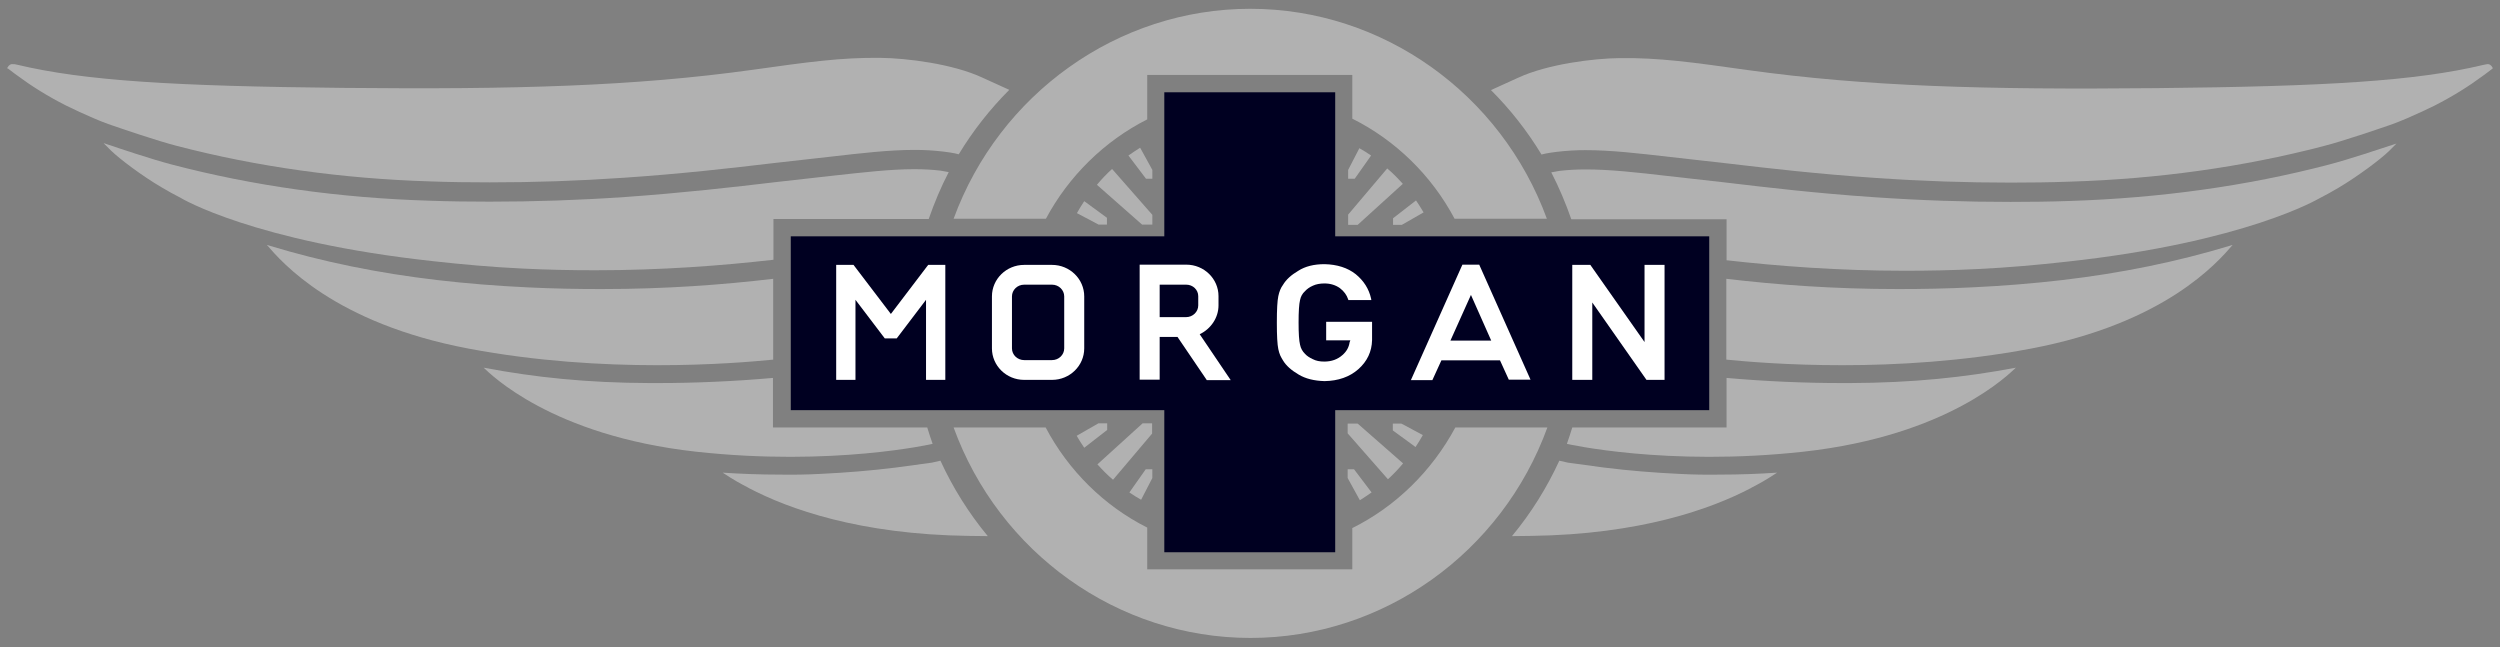 <?xml version="1.0" encoding="UTF-8"?>
<!-- Generator: Adobe Illustrator 27.7.0, SVG Export Plug-In . SVG Version: 6.00 Build 0)  -->
<svg xmlns="http://www.w3.org/2000/svg" xmlns:xlink="http://www.w3.org/1999/xlink" version="1.1" id="Calque_1" x="0px" y="0px" viewBox="0 0 1024 265" style="enable-background:new 0 0 1024 265;" xml:space="preserve">
<rect x="0" y="0" width="1024" height="265" fill="#808080" stroke="none"/>
<style type="text/css">
	.st0{fill:#B1B1B1;}
	.st1{fill:none;}
	.st2{fill:#000021;}
	.st3{fill:#FFFFFF;}
</style>
<g>
	<g>
		<path class="st0" d="M1020.9,27.6c-0.5-0.9-1.3-1.5-2.3-1.3l-0.5,0.1l-1,0.2c-27.6,6.6-64.3,8.8-133.7,9.5    c-70.5,0.7-119.3-0.7-167.5-7.4c-22.8-3.2-36.3-5.1-52.5-4.9c-10.4,0.1-29.5,2.4-41.7,8.1l-11,5c7.9,7.9,14.9,16.8,20.7,26.4    c0,0,1.9-0.6,6.2-1.1s7.7-0.7,12-0.7c10.2,0,21.5,1.3,34.5,2.8c2.6,0.3,5.3,0.6,8,0.9l15.1,1.7c17.7,2.1,37.7,4.4,61.3,6    c18.8,1.3,36.8,1.9,55,1.9c8.1,0,16.3-0.1,24.4-0.4c36.1-1.1,70.9-6,103.6-14.5c8.5-2.2,21.9-6.8,28.3-9c1.1-0.4,4.7-1.8,6-2.4    c4-1.7,7.8-3.5,11.3-5.2c7.5-3.8,14.2-8,20.1-12.4l1.1-0.8c0.7-0.5,1.8-1.4,2.5-1.9C1021,28.2,1021.1,27.9,1020.9,27.6z"></path>
		<g>
			<path class="st0" d="M687.7,194.1c-10.3-0.5-20.4-1.3-30.8-2.6l-14.7-2l-3.5-0.8c-5.1,11.1-11.6,21.5-19.4,30.9l7.9-0.1     c44.6-0.6,73.6-11,90-19.6l0.3-0.2c3.1-1.6,5.7-3,10.4-6.1c-7.5,0.5-15.3,0.8-23.4,0.8C699,194.5,693.3,194.4,687.7,194.1z"></path>
		</g>
	</g>
	<g>
		<g>
			<path class="st0" d="M472,92v-4l-16.5-18.8c-2.2,2-4.3,4.2-6.2,6.5L467.8,92H472z"></path>
			<path class="st0" d="M453.4,92v-2.8l-9.3-6.8c-1.1,1.6-2,3.2-3,4.9L450,92H453.4z"></path>
			<path class="st0" d="M472,73.2v-3.6l-5-9.1c-1.6,1-3.2,2.1-4.8,3.2l7.2,9.5H472z"></path>
		</g>
		<g>
			<path class="st0" d="M552.2,92.1h3.9l18.5-16.8c-2-2.2-4.1-4.4-6.4-6.3l-16,18.9V92.1z"></path>
			<path class="st0" d="M552.2,73.2h2.7l6.7-9.5c-1.6-1.1-3.2-2.1-4.8-3l-4.6,8.9L552.2,73.2L552.2,73.2z"></path>
			<path class="st0" d="M570.6,92.1h3.6l8.9-5.1c-1-1.7-2-3.3-3.1-4.9l-9.4,7.3V92.1z"></path>
		</g>
		<g>
			<path class="st0" d="M552,173.5v4l16.5,18.8c2.2-2,4.3-4.2,6.2-6.5l-18.6-16.3H552z"></path>
			<path class="st0" d="M570.5,173.5v2.8l9.3,6.8c1.1-1.6,2-3.2,3-4.9l-8.8-4.7L570.5,173.5L570.5,173.5z"></path>
			<path class="st0" d="M552,192.2v3.6l5,9.1c1.6-1,3.2-2.1,4.8-3.2l-7.2-9.5L552,192.2L552,192.2z"></path>
		</g>
		<g>
			<path class="st0" d="M472,173.4h-4l-18.5,16.8c2,2.2,4.1,4.4,6.4,6.3l16-18.9v-4.2H472z"></path>
			<path class="st0" d="M472,192.2h-2.7l-6.7,9.5c1.6,1.1,3.2,2.1,4.8,3l4.6-8.9L472,192.2L472,192.2z"></path>
			<path class="st0" d="M453.5,173.4h-3.6l-8.9,5.1c1,1.7,2,3.3,3.1,4.9l9.4-7.3V173.4z"></path>
		</g>
	</g>
	<g>
		<path class="st0" d="M3.1,27.6c0.5-0.9,1.3-1.5,2.3-1.3l0.6,0l1,0.2c27.6,6.6,64.3,8.8,133.7,9.5c70.5,0.7,119.3-0.7,167.5-7.4    c22.8-3.2,36.3-5.1,52.5-4.9c10.4,0.1,29.5,2.4,41.7,8.1l11,5c-7.9,7.9-14.9,16.8-20.7,26.4c0,0-1.9-0.6-6.2-1.1s-7.7-0.7-12-0.7    c-10.2,0-21.5,1.3-34.5,2.8c-2.6,0.3-5.3,0.6-8,0.9l-15.1,1.7c-17.7,2.1-37.7,4.4-61.3,6c-18.8,1.3-36.8,1.9-55,1.9    c-8.1,0-16.3-0.1-24.4-0.4c-36.1-1.1-70.9-6-103.6-14.5c-8.5-2.2-21.9-6.8-28.3-9c-1.1-0.4-4.7-1.8-6-2.4c-4-1.7-7.8-3.5-11.3-5.2    c-7.5-3.8-14.2-8-20.1-12.4L5.8,30c-0.7-0.5-1.8-1.4-2.5-1.9C3,28.2,2.9,27.9,3.1,27.6z"></path>
	</g>
	<g>
		<path class="st1" d="M553.9,48.7v41h41.9C586.4,72,571.7,57.5,553.9,48.7z"></path>
		<path class="st0" d="M553.9,216.3v16.9h-84v-17.1c-17.7-8.9-32.3-23.4-41.6-41h-37.7c18.6,51.2,67.1,86.2,121.6,86.2    s103-35,121.6-86.2h-37.7C586.5,192.9,571.8,207.4,553.9,216.3z"></path>
		<path class="st0" d="M469.9,48.9V30.7h84v17.9c17.8,8.9,32.5,23.3,41.9,41h37.8c-18.7-51.1-67.1-86-121.5-86    c-54.3,0-102.8,34.9-121.5,86h37.8C437.7,72.2,452.3,57.8,469.9,48.9z"></path>
		<path class="st0" d="M953.6,67.5c-33.3,8.7-68.8,13.6-105.4,14.8c-8.2,0.3-16.5,0.4-24.7,0.4c-18.4,0-36.6-0.6-55.5-1.9    c-23.9-1.6-44-4-61.7-6.1L691.2,73c-2.7-0.3-5.4-0.6-8-0.9c-12.8-1.5-23.9-2.7-33.6-2.7c-3.9,0-7.5,0.2-10.9,0.6l-3.3,0.6    c3.2,6.2,5.9,12.6,8.2,19.2h63.6v16.8c21.3,2.4,45.8,4.3,73,4.3c9.8,0,19.8-0.2,29.8-0.7c12.5-0.6,24.8-1.7,36.4-3    c73.6-8,103.4-25.9,103.5-25.9c2.7-1.4,5.3-2.8,7.8-4.3c8.1-4.8,17.3-11.7,20.8-15.1c1-1,1.9-1.9,2.7-2.7c0.1-0.1,0.3-0.3,0.4-0.4    C974.8,61,962.1,65.3,953.6,67.5z"></path>
		<path class="st0" d="M380.4,89.7c2.3-6.6,5-13.1,8.2-19.2l-3.3-0.6c-3.4-0.4-6.9-0.6-10.9-0.6c-9.7,0-20.8,1.3-33.6,2.7    c-2.6,0.3-5.3,0.6-8,0.9l-15.1,1.7C300,76.7,279.9,79,256,80.7c-19,1.3-37.2,1.9-55.5,1.9c-8.1,0-16.4-0.1-24.7-0.4    c-36.7-1.1-72.2-6.1-105.4-14.8c-8.4-2.2-21.2-6.5-28-8.8c0.1,0.1,0.3,0.2,0.4,0.4c0.8,0.8,1.7,1.7,2.7,2.7    C49,65.1,58.1,72,66.3,76.8c2.5,1.5,5.1,2.9,7.8,4.3C74.2,81.2,104,99,177.6,107c11.7,1.3,23.9,2.4,36.4,3c10,0.5,20,0.7,29.8,0.7    c27.3,0,51.8-1.9,73-4.3V89.7H380.4z"></path>
	</g>
	<polygon class="st2" points="476.9,226.2 546.9,226.2 546.9,168 700.1,168 700.1,96.8 546.9,96.8 546.9,37.8 476.9,37.8    476.9,96.8 323.9,96.8 323.9,168 476.9,168  "></polygon>
	<path class="st3" d="M379.8,109c0,0-11.2,14.7-14.9,19.6l-15.3-20.1h-7.1v47.1h7.9v-32.8l12,15.8h4.9l12-15.8v32.8h7.9v-47.1h-7   L379.8,109z"></path>
	<path class="st3" d="M430.9,108.5h-11.4c-7.3,0-13.2,5.8-13.2,12.9v21.3c0,7.1,5.9,12.9,13.2,12.9h11.4c7.3,0,13.2-5.8,13.2-12.9   v-21.3C444.1,114.3,438.2,108.5,430.9,108.5z M435.9,121.4v21.3c0,2.6-2.2,4.8-5,4.8h-11.4c-2.7,0-5-2.1-5-4.8v-21.3   c0-2.6,2.2-4.8,5-4.8h11.4C433.7,116.6,435.9,118.8,435.9,121.4z"></path>
	<path class="st3" d="M605.9,108.4h-3.5H599l-21.1,47.3h8.8l3.7-8.1h24l3.6,7.9h8.9l-20.7-46.4L605.9,108.4z M610.8,139.5h-16.7   c1.9-4.2,6.1-13.6,8.4-18.7L610.8,139.5z"></path>
	<path class="st3" d="M499.1,125.1v-3.8c0-7.1-5.9-12.9-13.2-12.9h-19.1v47.1h8.2V138h7.3c2.1,3.1,11.6,17.1,11.6,17.1l0.4,0.6h9.8   l-12.7-18.8C496,134.7,499.1,130.1,499.1,125.1z M490.8,121.3v3.8c0,2.6-2.2,4.8-5,4.8H475v-13.3h10.9   C488.6,116.6,490.8,118.7,490.8,121.3z"></path>
	<polygon class="st3" points="673.6,108.5 673.6,140.1 651.4,108.5 644,108.5 644,155.6 652.2,155.6 652.2,123.9 674.4,155.6    681.8,155.6 681.8,108.5  "></polygon>
	<path class="st3" d="M552.8,140.2c-0.3,2.1-1.3,3.8-2.9,5.2c-2,1.8-4.5,2.7-7.5,2.7c-1.8,0-3.4-0.3-4.7-1c-1.3-0.6-2.4-1.3-3.2-2.2   c-1-1-1.7-2.2-2-3.7c-0.4-1.6-0.6-4.6-0.6-9.1s0.2-7.6,0.6-9.2c0.3-1.5,1-2.7,2-3.6c0.8-0.9,1.9-1.7,3.3-2.3   c1.3-0.6,2.9-0.9,4.7-0.9c2.5,0,4.6,0.7,6.3,1.9c1.7,1.3,2.8,2.8,3.4,4.6l0.1,0.3h9.4l-0.1-0.6c-0.9-4-3-7.3-6.3-10   c-3.3-2.6-7.6-4-12.8-4.1l0,0c-4.3,0-7.9,0.9-10.7,2.7c-2.9,1.7-5,3.6-6.3,5.8c-0.9,1.2-1.5,2.7-1.9,4.6s-0.6,5.4-0.6,10.9   c0,5.4,0.2,8.9,0.6,10.8c0.2,1,0.5,1.9,0.8,2.6c0.3,0.7,0.7,1.3,1.1,2c1.3,2.2,3.5,4.1,6.4,5.8c2.8,1.7,6.4,2.6,10.7,2.7   c5.5-0.1,10.2-1.7,13.8-4.9s5.5-7.2,5.6-11.9v-7.5h-18.8v7.6h8.8h1.1L552.8,140.2z"></path>
	<path class="st0" d="M644,175.1c-0.3,1.1-1.8,5.6-2.2,6.7c0,0,40.8,9.4,97,3.2c59.3-6.6,84.2-31.9,86.9-34.4   c-21.1,4-42.3,6.2-67.9,6.3c-1.2,0-2.3,0-3.5,0c-15.1,0-31.2-0.7-47.1-2.1v20.3H644z"></path>
	<path class="st0" d="M831.8,142.8c55.1-10.4,76.6-35.4,82.7-42.5l-1.3,0.4c-21.4,6.5-44.4,11.2-68.4,14c-11.9,1.4-24.3,2.4-37,3   c-10.1,0.5-20.3,0.7-30.2,0.7c-27,0-50.1-1.8-70.5-4.2v33.1C723.2,148.9,776.4,153.3,831.8,142.8z"></path>
	<g>
		<path class="st0" d="M336.2,194.1c10.3-0.5,20.4-1.3,30.8-2.6l14.7-2l3.5-0.8c5.1,11.1,11.6,21.5,19.4,30.9l-7.9-0.1    c-44.6-0.6-73.6-11-90-19.6l-0.3-0.2c-3.1-1.6-5.7-3-10.4-6.1c7.5,0.5,15.3,0.8,23.4,0.8C324.8,194.5,330.5,194.4,336.2,194.1z"></path>
	</g>
	<path class="st0" d="M379.8,175.1c0.3,1.1,1.8,5.6,2.2,6.7c0,0-40.8,9.4-97,3.2c-59.3-6.6-84.2-31.9-86.9-34.4   c21.1,4,42.3,6.2,67.9,6.3c1.2,0,2.3,0,3.5,0c15.1,0,31.2-0.7,47.1-2.1v20.3H379.8z"></path>
	<path class="st0" d="M192,142.8c-55.1-10.4-76.6-35.4-82.7-42.5l1.3,0.4c21.4,6.5,44.4,11.2,68.4,14c11.9,1.4,24.3,2.4,37,3   c10.1,0.5,20.3,0.7,30.2,0.7c27,0,50.1-1.8,70.5-4.2v33.1C300.6,148.9,247.5,153.3,192,142.8z"></path>
</g>
</svg>
